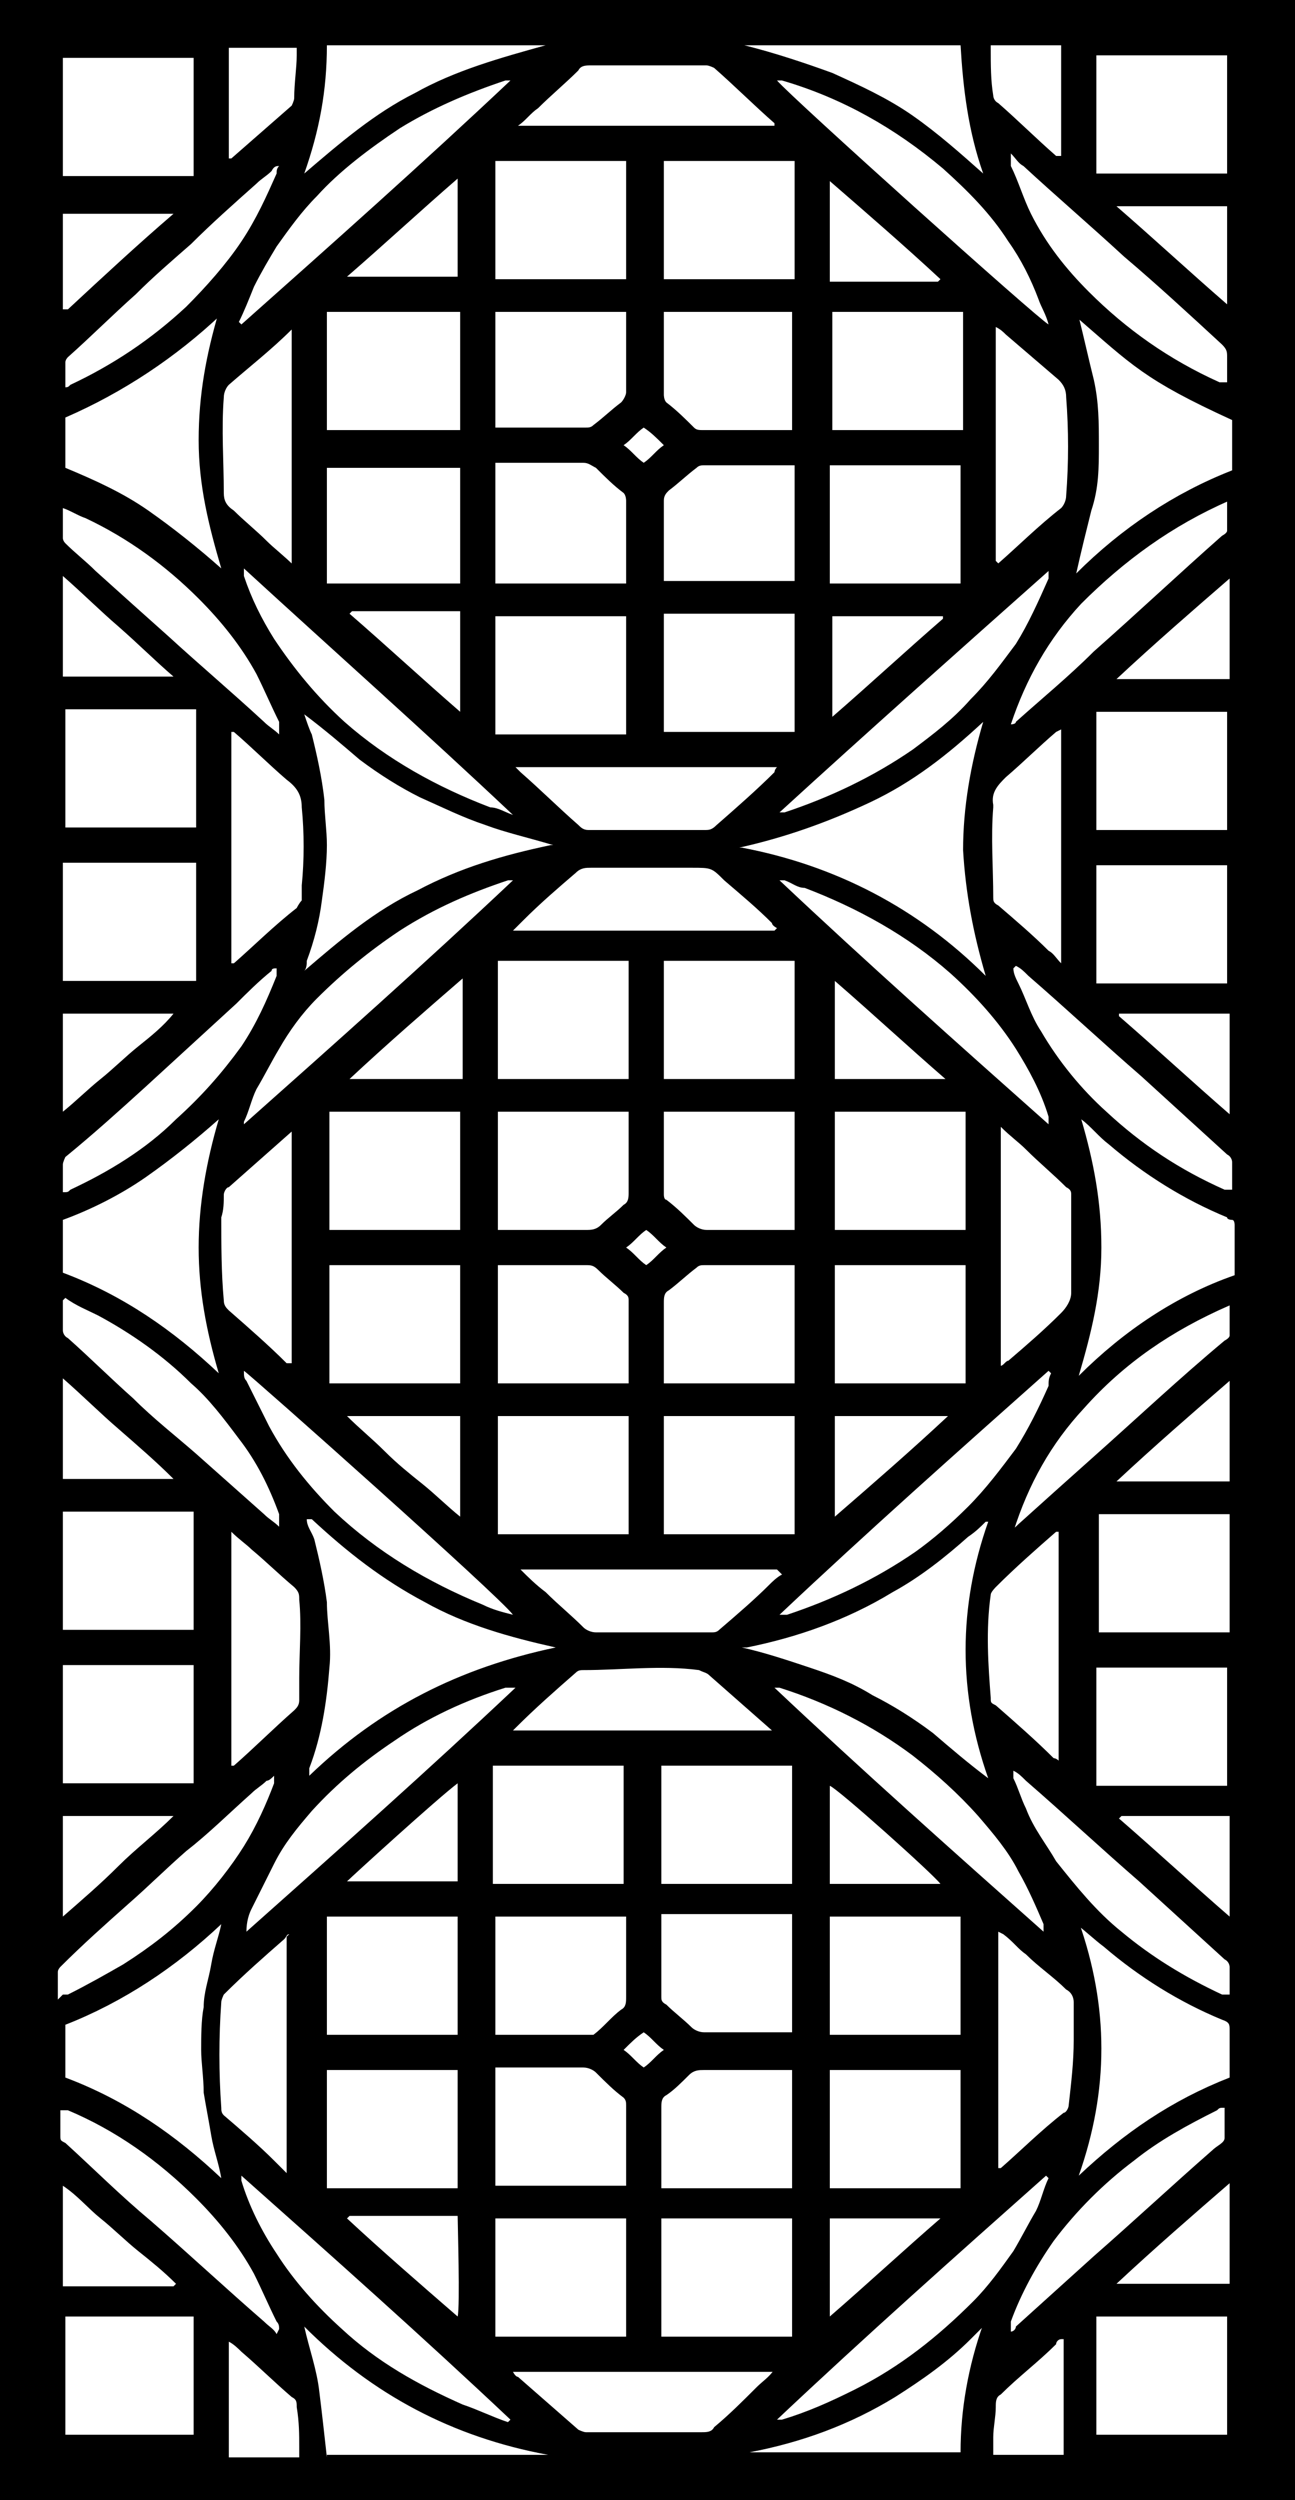 <?xml version="1.0" encoding="UTF-8"?>
<svg id="Calque_1" data-name="Calque 1" xmlns="http://www.w3.org/2000/svg" version="1.1" viewBox="0 0 51.5 99.4">
  <defs>
    <style>
      .cls-1 {
        fill: #000;
        stroke-width: 0px;
      }
    </style>
  </defs>
  <path class="cls-1" d="M0,0h51.5v99.4H0V0ZM39.2,60.5s0,0,0,0c-.2.2-.4.4-.7.6-.9.8-1.9,1.6-3,2.2-1.8,1.1-3.8,1.8-5.8,2.2,0,0-.1,0-.2,0,.9.2,1.8.5,2.7.8.9.3,1.7.6,2.5,1.1.8.4,1.6.9,2.4,1.5.7.6,1.4,1.2,2.2,1.8-1.2-3.4-1.2-6.8,0-10.2h0ZM12.2,60.4s0,0,0,0c0,.3.2.5.3.8.2.8.4,1.7.5,2.5,0,.8.2,1.7.1,2.6-.1,1.3-.3,2.7-.8,4,0,0,0,.2,0,.3,2.8-2.7,6-4.3,9.8-5.1-1.8-.4-3.6-.9-5.2-1.8-1.7-.9-3.1-2-4.5-3.3h0ZM22,33.6c-1-.3-1.9-.5-2.7-.8-.9-.3-1.7-.7-2.6-1.1-.8-.4-1.6-.9-2.4-1.5-.7-.6-1.4-1.2-2.2-1.8.1.3.2.6.3.8.2.8.4,1.7.5,2.6,0,.6.1,1.2.1,1.8,0,.7-.1,1.5-.2,2.2-.1.8-.3,1.6-.6,2.4,0,.1,0,.3-.1.4,1.4-1.2,2.8-2.4,4.5-3.2,1.7-.9,3.4-1.4,5.3-1.8h0ZM29.5,33.7c3.7.7,7,2.4,9.7,5.1-.5-1.7-.8-3.3-.9-5,0-1.7.3-3.4.8-5.1-1.4,1.3-2.8,2.4-4.5,3.2s-3.4,1.4-5.2,1.8h0ZM2.5,50.6c2.4.9,4.4,2.3,6.2,4-.5-1.7-.8-3.3-.8-5s.3-3.4.8-5.1c-.9.8-1.9,1.6-2.9,2.3-1,.7-2.2,1.3-3.3,1.7v2h0ZM49.1,50.6v-1.9c0,0,0-.2-.1-.2,0,0-.2,0-.2-.1-1.7-.7-3.3-1.7-4.7-2.9-.4-.3-.7-.7-1.1-1,.5,1.7.8,3.3.8,5.1s-.4,3.4-.9,5.1c1.8-1.8,3.9-3.2,6.2-4h0ZM8.8,12.5c-1.8,1.7-3.9,3.1-6.2,4.1v2c1.2.5,2.3,1,3.3,1.7,1,.7,2,1.5,2.9,2.3-.5-1.7-.9-3.3-.9-5.1s.3-3.4.8-5.1ZM8.8,86.6c-.1-.6-.3-1.1-.4-1.7-.1-.6-.2-1.1-.3-1.7,0-.6-.1-1.2-.1-1.7s0-1.2.1-1.7c0-.6.2-1.1.3-1.7.1-.6.3-1.1.4-1.6-1.8,1.7-3.9,3.1-6.2,4v2.1c2.4.9,4.4,2.3,6.2,4h0ZM42.9,12.6c.2.8.4,1.7.6,2.5.2.9.2,1.7.2,2.6s0,1.7-.3,2.6c-.2.8-.4,1.6-.6,2.5,1.8-1.8,3.9-3.2,6.2-4.1v-2c-3.5-1.6-4-2.2-6.2-4.1ZM42.9,76.4s0,0,0,0c1.2,3.4,1.2,6.7,0,10.1,1.8-1.7,3.7-3,6-3.9,0,0,0-.2,0-.2,0-.6,0-1.1,0-1.7,0-.2,0-.3-.3-.4-1.7-.7-3.3-1.7-4.7-2.9-.4-.3-.7-.6-1.1-.9h0ZM33,18.5v4.7h5.2c0-.4,0-4.4,0-4.7h-5.2,0ZM13,23.2c.6,0,5,0,5.3,0v-4.6c-.3,0-5,0-5.3,0v4.7h0ZM38.2,87v-4.7c-.4,0-5,0-5.2,0,0,.4,0,4.4,0,4.7h5.2ZM43.6,66.3v4.7c.4,0,5,0,5.2,0,0-.4,0-4.4,0-4.7,0,0-5.2,0-5.2,0ZM43.6,2.2v4.7c.4,0,5,0,5.2,0,0-.5,0-4.4,0-4.7,0,0-5.2,0-5.2,0ZM43.6,39.1c.4,0,5,0,5.2,0v-4.7h-5.2v4.7ZM43.6,33h5.2v-4.7c-.5,0-5,0-5.2,0v4.7h0ZM2.5,66.2c0,.6,0,4.5,0,4.7h5.2v-4.7H2.5ZM7.8,39v-4.7H2.5c0,.5,0,4.5,0,4.7h5.2ZM18.3,55v-4.7c-.4,0-5,0-5.2,0v4.7h5.2ZM26.3,92.9c.3,0,4.9,0,5.2,0,0-.5,0-4.4,0-4.7h-5.2v4.7h0ZM26.4,11.1h5.2c0-.4,0-4.4,0-4.7h-5.2v4.7ZM19.7,11.1h5.2c0-.4,0-4.5,0-4.7h-5.2v4.7h0ZM38.4,50.3c-.3,0-5,0-5.2,0v4.7c.3,0,5,0,5.2,0v-4.7ZM2.5,2.3c0,.5,0,4.5,0,4.7h5.2V2.3H2.5ZM24.9,24.5h-5.2v4.7h5.2v-4.7ZM33.2,48.9h5.2c0-.4,0-4.5,0-4.7h-5.2v4.7h0ZM13.1,44.2c0,.5,0,4.5,0,4.7h5.2v-4.7h-5.2,0ZM18.2,87v-4.7h-5.2v4.7h5.2ZM26.4,24.4c0,.4,0,4.5,0,4.7h5.2c0-.4,0-4.5,0-4.7h-5.2ZM19.7,88.2v4.7h5.2c0-.5,0-4.5,0-4.7,0,0-5.2,0-5.2,0ZM18.3,17.1v-4.7c-.5,0-5,0-5.3,0v4.7h5.3ZM33.1,12.4c0,.5,0,4.5,0,4.7.5,0,5,0,5.2,0v-4.7h-5.2ZM48.9,60.2c-.5,0-5,0-5.2,0v4.7h5.2v-4.7ZM38.2,76.2h-5.2v4.7h5.2v-4.7ZM19.8,42.9h5.2v-4.7h-5.2v4.7ZM26.4,42.9h5.2c0-.4,0-4.4,0-4.7h-5.2v4.7h0ZM19.6,74.9c.5,0,5,0,5.2,0v-4.7c-.5,0-5,0-5.2,0v4.7ZM26.3,74.9h5.2c0-.4,0-4.5,0-4.7h-5.2v4.7ZM18.2,76.2c-.5,0-5,0-5.2,0,0,.6,0,4.4,0,4.7h5.2v-4.7h0ZM7.7,96.8c0-.4,0-4.4,0-4.7H2.6c0,.4,0,4.4,0,4.7h5.2ZM2.5,60.1v4.7c.5,0,5,0,5.2,0v-4.7H2.5ZM26.4,56.3v4.7c.5,0,5,0,5.2,0v-4.7h-5.2ZM25,61v-4.7c-.5,0-5,0-5.2,0v4.7h5.2ZM2.6,28.2c0,.4,0,4.4,0,4.7.6,0,5,0,5.2,0,0-.6,0-4.4,0-4.7,0,0-5.2,0-5.2,0ZM48.8,96.8c0-.4,0-4.4,0-4.7h-5.2c0,.4,0,4.4,0,4.7h5.2ZM26.3,87c.4,0,5,0,5.2,0,0-.4,0-4.4,0-4.7h-3.5c-.2,0-.4,0-.6.2-.3.3-.6.6-.9.8-.2.1-.2.3-.2.5v2.9c0,0,0,.2,0,.3h0ZM25,55c0,0,0,0,0-.1v-3.2c0-.1,0-.2-.2-.3-.3-.3-.7-.6-1-.9-.2-.2-.3-.2-.5-.2-1.1,0-2.1,0-3.2,0s-.2,0-.3,0v4.7h5.2ZM25,44.2h-5.2c0,.5,0,4.5,0,4.7h3.5c.2,0,.4,0,.6-.2.3-.3.6-.5.9-.8.2-.1.2-.3.2-.5,0-1,0-1.9,0-2.9s0-.2,0-.3h0ZM24.9,87c0,0,0,0,0-.1v-3.2c0-.1,0-.2-.1-.3-.4-.3-.7-.6-1.1-1-.1-.1-.3-.2-.5-.2h-3.2c-.1,0-.2,0-.3,0,0,.5,0,4.5,0,4.7h5.2,0ZM26.4,55h5.2v-4.7s0,0-.1,0h-3.5c-.1,0-.2,0-.3.1-.4.3-.7.6-1.1.9-.2.1-.2.3-.2.5v3.2h0ZM26.4,44.2v3.3c0,0,0,.2.1.2.4.3.8.7,1.1,1,.1.1.3.2.5.2h3.2c.1,0,.2,0,.3,0,0-.4,0-4.5,0-4.7,0,0-5.2,0-5.2,0ZM19.7,18.5c0,.5,0,4.5,0,4.7h5.2s0,0,0-.1v-3.2c0,0,0-.2-.1-.3-.4-.3-.7-.6-1.1-1-.2-.1-.3-.2-.5-.2h-3.1c-.1,0-.2,0-.4,0ZM31.6,23.2c0-.4,0-4.5,0-4.7,0,0,0,0,0,0h-3.6c-.1,0-.2,0-.3.1-.4.3-.7.6-1.1.9-.1.1-.2.2-.2.4v2.9c0,.1,0,.2,0,.3,0,0,5.2,0,5.2,0ZM31.5,76.1h-5.2c0,0,0,0,0,.1v3.2c0,.1,0,.2.2.3.3.3.7.6,1,.9.1.1.3.2.5.2h3.2c.1,0,.2,0,.3,0v-4.7h0ZM24.9,76.2c-.5,0-5,0-5.2,0v4.7s0,0,.1,0h3.6c0,0,.2,0,.2,0,.4-.3.7-.7,1.1-1,.2-.1.2-.3.2-.5,0-.9,0-1.9,0-2.8v-.3ZM19.7,17s0,0,0,0c1.2,0,2.4,0,3.6,0,.1,0,.2,0,.3-.1.4-.3.7-.6,1.1-.9.1-.1.2-.3.2-.4v-2.9c0,0,0-.2,0-.3h-5.2v4.7h0ZM26.4,12.4c0,0,0,0,0,.1v3.2c0,0,0,.2.1.3.4.3.8.7,1.1,1,.1.1.2.1.4.1h3.3c0,0,.2,0,.2,0,0-.6,0-4.4,0-4.7h-5.2ZM9.2,38.3c0,0,0,0,.1,0,.8-.7,1.6-1.5,2.5-2.2,0,0,.1-.2.2-.3,0-.2,0-.4,0-.6.1-1,.1-2.1,0-3.1,0-.5-.2-.8-.6-1.1-.7-.6-1.4-1.3-2.1-1.9,0,0,0,0-.1,0,0,0,0,9.4,0,9.4ZM9.2,60.8v9.4c0,0,.1,0,.1,0,.8-.7,1.6-1.5,2.4-2.2.1-.1.2-.2.2-.4,0-.3,0-.6,0-.9,0-1,.1-2.1,0-3.1,0-.2,0-.3-.2-.5-.6-.5-1.1-1-1.7-1.5-.2-.2-.5-.4-.8-.7h0ZM20.4,68.8c.3,0,10.1,0,10.3,0,0,0,0,0,0,0l-2.5-2.2c-.1-.1-.2-.1-.4-.2-1.5-.2-3.1,0-4.6,0-.1,0-.2,0-.3.1-.8.7-1.6,1.4-2.4,2.2,0,0,0,0-.1.1h0ZM20.5,5s0,0,0,0h10.3c0,0,0-.1,0-.1-.8-.7-1.6-1.5-2.4-2.2,0,0-.2-.1-.3-.1-.3,0-.6,0-.9,0-1.2,0-2.5,0-3.7,0-.2,0-.4,0-.5.2-.5.5-1.1,1-1.6,1.5-.3.2-.5.5-.8.7h0ZM39.7,76.8v9.4c0,0,0,0,.1,0,.8-.7,1.6-1.5,2.5-2.2.1,0,.2-.2.2-.3.1-.9.2-1.7.2-2.6,0-.5,0-1,0-1.5,0-.2-.1-.4-.3-.5-.5-.5-1.1-.9-1.6-1.4-.3-.2-.5-.5-.9-.8h0ZM39.8,44.9v9.4c.1,0,.2-.2.3-.2.7-.6,1.4-1.2,2.1-1.9.2-.2.4-.5.4-.8,0-.2,0-.4,0-.6,0-1.1,0-2.2,0-3.3,0-.1,0-.2-.2-.3-.5-.5-1.1-1-1.6-1.5-.3-.3-.6-.5-1-.9ZM39.7,22.4s0,0,0,0c.8-.7,1.6-1.5,2.5-2.2.1-.1.2-.3.2-.5.1-1.3.1-2.6,0-3.9,0-.3-.1-.5-.3-.7-.7-.6-1.4-1.2-2.1-1.8-.1-.1-.2-.2-.4-.3v9.3h0ZM42.2,38.4v-9.4c0,0-.2.1-.2.1-.7.6-1.3,1.2-2,1.8-.3.3-.6.6-.5,1.1,0,0,0,0,0,.1-.1,1.2,0,2.4,0,3.6,0,.1,0,.2.2.3.7.6,1.4,1.2,2,1.8.2.1.3.3.5.5h0ZM42.2,60.9c0,0-.1,0-.2,0-.8.7-1.6,1.4-2.4,2.2,0,0-.2.2-.2.3-.2,1.4-.1,2.8,0,4.1,0,.2,0,.2.2.3.8.7,1.6,1.4,2.3,2.1,0,0,.1,0,.2.1v-9.4h0ZM20.5,30.5c0,0,.1.1.2.2.8.7,1.5,1.4,2.3,2.1.1.1.2.2.4.2.4,0,.9,0,1.3,0,1.1,0,2.2,0,3.3,0,.2,0,.3,0,.5-.2.8-.7,1.6-1.4,2.3-2.1,0,0,0-.1.1-.2,0,0-10.4,0-10.4,0ZM11.6,22.5c0-.5,0-9.1,0-9.4-.8.8-1.7,1.5-2.5,2.2-.1.1-.2.3-.2.5-.1,1.3,0,2.5,0,3.8,0,.3.1.5.4.7.4.4.9.8,1.3,1.2.3.3.7.6,1.1,1ZM11.7,44.9c-.9.8-1.7,1.5-2.6,2.3-.1,0-.2.2-.2.3,0,.3,0,.6-.1.9,0,1.1,0,2.2.1,3.3,0,.2.1.3.2.4.8.7,1.6,1.4,2.3,2.1,0,0,.1,0,.2,0v-9.4h0ZM11.5,76.9c-.1,0-.1.1-.2.2-.8.7-1.6,1.4-2.4,2.2,0,0-.1.2-.1.3-.1,1.4-.1,2.8,0,4.2,0,.1,0,.2.1.3.7.6,1.4,1.2,2,1.8.2.2.3.3.5.5v-9.4h0ZM30.8,94.3h-10.4c0,0,.1.2.2.2.8.7,1.6,1.4,2.4,2.1,0,0,.2.1.3.1.4,0,.9,0,1.3,0,1.1,0,2.2,0,3.3,0,.2,0,.4,0,.5-.2.6-.5,1.1-1,1.7-1.6.2-.2.5-.4.7-.7ZM30.9,36.9s0,0,0,0c0,0-.2-.1-.2-.2-.6-.6-1.2-1.1-1.9-1.7-.5-.5-.5-.5-1.3-.5-1.3,0-2.7,0-4,0-.2,0-.4,0-.6.2-.7.6-1.4,1.2-2.1,1.9-.1.1-.2.2-.4.4h10.4ZM30.9,62.4s0,0,0,0c0,0-.2,0-.3,0-3.3,0-6.6,0-9.9,0,0,0,0,0,0,0,0,0,0,0,0,0,.3.3.6.6,1,.9.5.5,1,.9,1.5,1.4.1.1.3.2.5.2.6,0,1.1,0,1.7,0,1,0,2,0,2.9,0,.1,0,.2,0,.3-.1.7-.6,1.4-1.2,2-1.8.1-.1.3-.3.5-.4h0ZM20.4,32.4h0c-3.5-3.3-7.1-6.5-10.7-9.8,0,0,0,0,0,.1,0,0,0,.1,0,.2.3.9.7,1.7,1.2,2.5.8,1.2,1.7,2.3,2.8,3.3,1.7,1.5,3.7,2.6,5.8,3.4.3,0,.6.2.9.3ZM41.5,76.7s0,0,0,0c0,0,0-.1,0-.2-.3-.7-.6-1.4-1-2.1-.4-.8-1-1.5-1.6-2.2-.8-.9-1.7-1.7-2.6-2.4-1.6-1.2-3.4-2.1-5.3-2.7,0,0-.1,0-.2,0,3.5,3.3,7.1,6.5,10.7,9.7h0ZM31,35s0,0,0,0c3.5,3.3,7.1,6.5,10.7,9.7,0,0,0,0,0,0,0,0,0-.2,0-.3-.3-1-.8-1.9-1.3-2.7-.7-1.1-1.6-2.1-2.6-3-1.7-1.5-3.7-2.6-5.8-3.4-.3,0-.5-.2-.8-.3h0ZM20.3,67.1s0,0,0,0c0,0-.1,0-.2,0-1.6.5-3.1,1.2-4.4,2.1-1.2.8-2.3,1.7-3.3,2.8-.6.7-1.1,1.3-1.5,2.1-.3.6-.6,1.2-.9,1.8-.1.2-.2.5-.2.9,3.6-3.2,7.2-6.4,10.7-9.7h0ZM9.6,12.9s0,0,0,0c3.6-3.2,7.2-6.4,10.7-9.7,0,0-.2,0-.2,0-1.5.5-2.9,1.1-4.2,1.9-1.2.8-2.4,1.7-3.3,2.7-.6.6-1.1,1.3-1.6,2-.3.5-.6,1-.9,1.6-.2.5-.4,1-.6,1.4ZM20.3,96.2s0,0,0,0c-3.5-3.3-7.1-6.5-10.7-9.7,0,0,0,.2,0,.2.3,1,.8,2,1.4,2.9.7,1.1,1.6,2.1,2.6,3,1.4,1.3,3,2.2,4.8,3,.6.2,1.2.5,1.8.7h0ZM41.6,86.5s0,0,0,0c-3.6,3.2-7.2,6.4-10.7,9.7,0,0,.2,0,.2,0,1-.3,1.9-.7,2.9-1.2,1.8-.9,3.3-2.1,4.7-3.5.6-.6,1.1-1.3,1.6-2,.3-.5.6-1.1.9-1.6.2-.4.3-.9.5-1.3h0ZM41.7,54.5c-3.6,3.2-7.2,6.4-10.7,9.7.1,0,.2,0,.3,0,1.8-.6,3.5-1.4,5.1-2.5.7-.5,1.4-1.1,2.1-1.8.7-.7,1.3-1.5,1.9-2.3.5-.8.9-1.6,1.3-2.5,0-.2,0-.3.1-.5h0ZM20.4,64.2c-.5-.7-10.4-9.5-10.7-9.7,0,.2,0,.3.1.4.3.6.6,1.2.9,1.8.7,1.3,1.6,2.4,2.6,3.4,1.7,1.6,3.7,2.8,5.9,3.7.4.2.8.3,1.2.4h0ZM9.7,44.7h0c3.6-3.2,7.2-6.4,10.7-9.7,0,0-.2,0-.2,0-1.5.5-2.9,1.1-4.3,2-1.2.8-2.3,1.7-3.3,2.7-.6.6-1.1,1.3-1.5,2-.3.5-.6,1.1-.9,1.6-.2.4-.3.9-.5,1.3h0ZM30.9,32.3s0,0,0,0c.1,0,.2,0,.3,0,1.8-.6,3.5-1.4,5.1-2.5.8-.6,1.6-1.2,2.3-2,.7-.7,1.2-1.4,1.8-2.2.5-.8.9-1.7,1.3-2.6,0,0,0-.2,0-.3-3.6,3.2-7.2,6.4-10.7,9.6h0ZM30.9,3.2c.6.7,10.4,9.5,10.8,9.7-.1-.4-.3-.7-.4-1-.3-.8-.7-1.6-1.2-2.3-.7-1.1-1.6-2-2.6-2.9-1.9-1.6-4-2.8-6.4-3.5,0,0-.1,0-.3,0h0ZM40.2,92.7c.1,0,.2-.1.2-.2,1-.9,2.1-1.9,3.1-2.8,1.6-1.4,3.1-2.8,4.7-4.2.2-.2.5-.3.5-.5,0-.2,0-.5,0-.8s0-.3,0-.4c-.2,0-.2,0-.3.1-1.2.6-2.3,1.2-3.3,2-1.2.9-2.3,2-3.2,3.2-.7,1-1.3,2.1-1.7,3.2,0,0,0,.2,0,.3h0ZM40.3,70.4s0,0,0,0c0,0,0,.2,0,.3.2.4.3.8.5,1.2.3.8.8,1.4,1.2,2.1.8,1,1.6,2,2.6,2.8,1.2,1,2.5,1.8,4,2.5,0,0,.2,0,.3,0,0-.4,0-.7,0-1.1,0,0,0-.2-.2-.3-1.1-1-2.3-2.1-3.4-3.1-1.5-1.3-3-2.7-4.5-4-.2-.2-.3-.3-.5-.4h0ZM40.2,6.3c0,.2,0,.2,0,.3.3.6.5,1.3.8,1.9.6,1.2,1.4,2.2,2.3,3.1,1.5,1.5,3.2,2.7,5.2,3.6,0,0,.2,0,.3,0v-1c0-.2,0-.3-.2-.5-1.3-1.2-2.6-2.4-3.9-3.5-1.3-1.2-2.7-2.4-4-3.6-.2-.1-.3-.3-.5-.5h0ZM11.1,29s0,0,0,0c0-.1,0-.2,0-.3-.3-.6-.6-1.3-.9-1.9-.6-1.1-1.4-2.1-2.3-3-1.3-1.3-2.8-2.4-4.5-3.2-.3-.1-.6-.3-.9-.4v1.2c0,0,0,.1.1.2.4.4.8.7,1.2,1.1,1,.9,2,1.8,2.9,2.6,1.2,1.1,2.5,2.2,3.8,3.4.2.2.4.3.6.5h0ZM40.3,38.5s0,0,0,0c0,.2.1.4.2.6.3.6.5,1.3.9,1.9.7,1.2,1.6,2.3,2.6,3.2,1.4,1.3,2.9,2.3,4.7,3.1,0,0,.2,0,.3,0,0-.4,0-.7,0-1.1,0,0,0-.2-.2-.3-1.1-1-2.3-2.1-3.4-3.1-1.5-1.3-3-2.7-4.5-4-.2-.2-.3-.3-.5-.4h0ZM40.2,60.8c.1,0,.2-.1.3-.2,1-.9,2-1.8,2.9-2.6,1.8-1.6,3.5-3.2,5.3-4.7,0,0,.2-.1.2-.2,0-.4,0-.8,0-1.2-2.3,1-4.2,2.3-5.8,4.1-1.3,1.4-2.2,3-2.8,4.9h0ZM2.5,79.3s0,0,0,0c0,0,.2,0,.2,0,.8-.4,1.5-.8,2.2-1.2,1.1-.7,2-1.4,2.9-2.3.7-.7,1.4-1.6,1.9-2.4.5-.8.9-1.7,1.2-2.5,0,0,0-.2,0-.3-.1.1-.2.2-.3.2-.2.2-.4.3-.6.5-.9.8-1.7,1.6-2.6,2.3-.8.7-1.5,1.4-2.3,2.1-.9.8-1.8,1.6-2.7,2.5,0,0-.1.1-.1.2,0,.4,0,.8,0,1.1h0ZM48.9,19.9c-2.3,1-4.2,2.4-5.9,4.1-1.3,1.4-2.2,3-2.8,4.8,0,0,.2,0,.2-.1,1-.9,2.1-1.8,3.1-2.8,1.7-1.5,3.4-3.1,5.1-4.6,0,0,.2-.1.2-.2,0-.4,0-.8,0-1.2ZM2.5,51.7c0,.4,0,.8,0,1.2,0,0,0,.2.2.3.9.8,1.7,1.6,2.6,2.4.8.8,1.7,1.5,2.5,2.2.9.8,1.8,1.6,2.7,2.4.2.2.4.3.6.5,0,0,0-.1,0-.2,0,0,0-.2,0-.3-.4-1.1-.9-2.1-1.6-3-.6-.8-1.2-1.6-1.9-2.2-1.1-1.1-2.4-2-3.7-2.7-.4-.2-.9-.4-1.3-.7h0ZM11.1,92.6s0,0,0,0c0-.1,0-.2-.1-.3-.3-.6-.6-1.3-.9-1.9-.6-1.1-1.4-2.1-2.3-3-1.5-1.5-3.2-2.7-5.1-3.5,0,0-.2,0-.3,0v1c0,.2,0,.2.2.3,1.1,1,2.2,2.1,3.4,3.1,1.5,1.3,3,2.7,4.5,4,.2.2.4.3.5.5h0ZM2.5,15.4c.2,0,.2,0,.3-.1,1.7-.8,3.2-1.8,4.6-3.1.8-.8,1.6-1.7,2.2-2.6.6-.9,1-1.8,1.4-2.7,0-.1,0-.2.1-.3-.1,0-.2,0-.3.2-.2.2-.4.3-.6.5-.9.8-1.8,1.6-2.6,2.4-.8.7-1.5,1.3-2.2,2-.9.8-1.8,1.7-2.7,2.5,0,0-.1.1-.1.2,0,.4,0,.7,0,1.1h0ZM2.5,47.4c.2,0,.2,0,.3-.1,1.5-.7,3-1.6,4.2-2.8,1-.9,1.8-1.8,2.6-2.9.6-.9,1-1.8,1.4-2.8,0-.1,0-.2,0-.3-.1,0-.2,0-.2.1-.5.4-1,.9-1.4,1.3-1.2,1.1-2.4,2.2-3.6,3.3-1.1,1-2.1,1.9-3.2,2.8,0,0-.1.2-.1.3,0,.3,0,.7,0,1.1ZM29.6,1.8h0c1.2.3,2.4.7,3.5,1.1,1.1.5,2.2,1,3.2,1.7,1,.7,1.9,1.5,2.8,2.3-.6-1.7-.8-3.4-.9-5.1,0,0-8.7,0-8.7,0ZM21.7,1.8h-8.7c0,1.8-.3,3.4-.9,5.1,1.4-1.2,2.8-2.4,4.4-3.2,1.6-.9,3.4-1.4,5.2-1.9h0ZM13,97.6c.6,0,8.5,0,8.8,0-3.8-.7-7-2.4-9.7-5.1.2.9.5,1.7.6,2.6.1.8.2,1.7.3,2.6h0ZM39.1,92.5s0,0,0,0c-.2.2-.3.3-.5.5-.9.9-1.9,1.6-3,2.3-1.8,1.1-3.7,1.8-5.8,2.2,0,0-.1,0-.2,0,0,0,0,0-.2,0h8.8c0-1.7.3-3.4.9-5.1h0ZM42.2,93c-.1,0-.2.1-.2.2-.7.7-1.5,1.3-2.2,2-.2.1-.2.3-.2.5,0,.4-.1.8-.1,1.2,0,.2,0,.5,0,.7h2.8s0-4.6,0-4.6ZM9.1,1.8c0,.5,0,4.3,0,4.5,0,0,.1,0,.1,0,.8-.7,1.6-1.4,2.4-2.1,0,0,.1-.2.1-.3,0-.6.1-1.2.1-1.7,0,0,0-.2,0-.3h-2.8ZM11.9,97.6c0-.1,0-.2,0-.3,0-.5,0-1-.1-1.6,0-.2,0-.3-.2-.4-.7-.6-1.3-1.2-2-1.8-.1-.1-.3-.3-.5-.4,0,.5,0,4.3,0,4.6h2.8ZM39.4,1.8s0,0,0,.1c0,.7,0,1.3.1,1.9,0,0,0,.2.2.3.8.7,1.5,1.4,2.3,2.1,0,0,.1,0,.2,0V1.8s-2.8,0-2.8,0ZM37.4,11.1s0,0,0,0c-1.4-1.3-2.9-2.6-4.4-3.9,0,.4,0,3.7,0,4h4.3ZM13.8,11c.4,0,4.2,0,4.4,0,0-.7,0-3.7,0-3.9-1.5,1.3-2.9,2.6-4.4,3.9h0ZM33,88.2c0,0,0,.2,0,.2,0,1.2,0,2.4,0,3.7,0,0,0,0,0,0,0,0,0,0,0,0,1.5-1.3,2.9-2.6,4.4-3.9h-4.5ZM37.5,24.5s0,0,0,0h-4.4c0,.5,0,3.7,0,4,1.5-1.3,2.9-2.6,4.4-3.9ZM48.8,12.2c0-.5,0-3.7,0-4-.6,0-4.2,0-4.4,0,1.5,1.3,2.9,2.6,4.4,3.9ZM44.5,72.3s0,0,0,0c1.5,1.3,2.9,2.6,4.4,3.9,0-.4,0-3.7,0-4h-4.3,0ZM13.9,24.4s0,0,0,0c1.5,1.3,2.9,2.6,4.4,3.9,0-.4,0-3.8,0-4,0,0-4.4,0-4.3,0ZM7,90.8c-.5-.5-1-.9-1.5-1.3-.5-.4-1-.9-1.5-1.3-.5-.4-.9-.9-1.5-1.3v4c.4,0,4.2,0,4.4,0h0ZM6.9,58.8s0,0,0,0c-.7-.7-1.4-1.3-2.2-2-.7-.6-1.4-1.3-2.2-2v4h4.4ZM13.8,88.2s0,0,0,0c1.4,1.3,2.9,2.6,4.4,3.9.1-.4,0-3.7,0-4h-4.3ZM44.4,90.8c.6,0,4.2,0,4.5,0v-4c-1.5,1.3-3,2.6-4.5,4h0ZM33,74.9c.4,0,4.2,0,4.4,0-.3-.4-4.1-3.8-4.4-3.9v3.9h0ZM48.9,23c-1.5,1.3-3,2.6-4.5,4h4.5v-4ZM44.5,40.4s0,0,0,0c1.5,1.3,2.9,2.6,4.4,3.9v-4h-4.4ZM2.5,12.3c0,0,.1,0,.2,0,1.4-1.3,2.8-2.6,4.2-3.8h0s0,0,0,0c-.8,0-4.1,0-4.4,0v3.9h0ZM13.9,42.9h4.5v-4c-1.5,1.3-3,2.6-4.5,4ZM18.3,56.3h-4.5c.5.5,1,.9,1.5,1.4s1,.9,1.5,1.3c.5.4,1,.9,1.5,1.3v-4ZM48.9,54.9c-1.5,1.3-3,2.6-4.5,4h4.5v-4ZM2.5,76.2c.8-.7,1.5-1.3,2.2-2,.7-.7,1.5-1.3,2.2-2-.5,0-4.2,0-4.4,0v4h0ZM2.5,44.2s0,0,0,0c.5-.4,1-.9,1.5-1.3.5-.4,1-.9,1.5-1.3.5-.4,1-.8,1.4-1.3-.6,0-4.2,0-4.4,0v3.9h0ZM18.2,70.9c-.8.6-4.2,3.7-4.4,3.9.5,0,4.1,0,4.4,0v-3.9h0ZM6.9,26.9s0,0,0,0c-.7-.6-1.4-1.3-2.2-2-.7-.6-1.4-1.3-2.2-2v4h4.4ZM33.2,60.3c1.5-1.3,3-2.6,4.5-4h-4.5v4ZM33.2,38.9v4c.5,0,4.1,0,4.4,0-1.5-1.3-2.9-2.6-4.4-3.9ZM25.7,50.3c.3-.2.5-.5.8-.7-.3-.2-.5-.5-.8-.7-.3.2-.5.5-.8.7.3.2.5.5.8.7h0ZM24.8,81.5c.3.2.5.5.8.7.3-.2.5-.5.8-.7-.3-.2-.5-.5-.8-.7-.3.2-.5.4-.8.7ZM26.4,17.7c-.3-.3-.5-.5-.8-.7-.3.2-.5.5-.8.7.3.2.5.5.8.7.3-.2.5-.5.8-.7h0Z"/>
</svg>